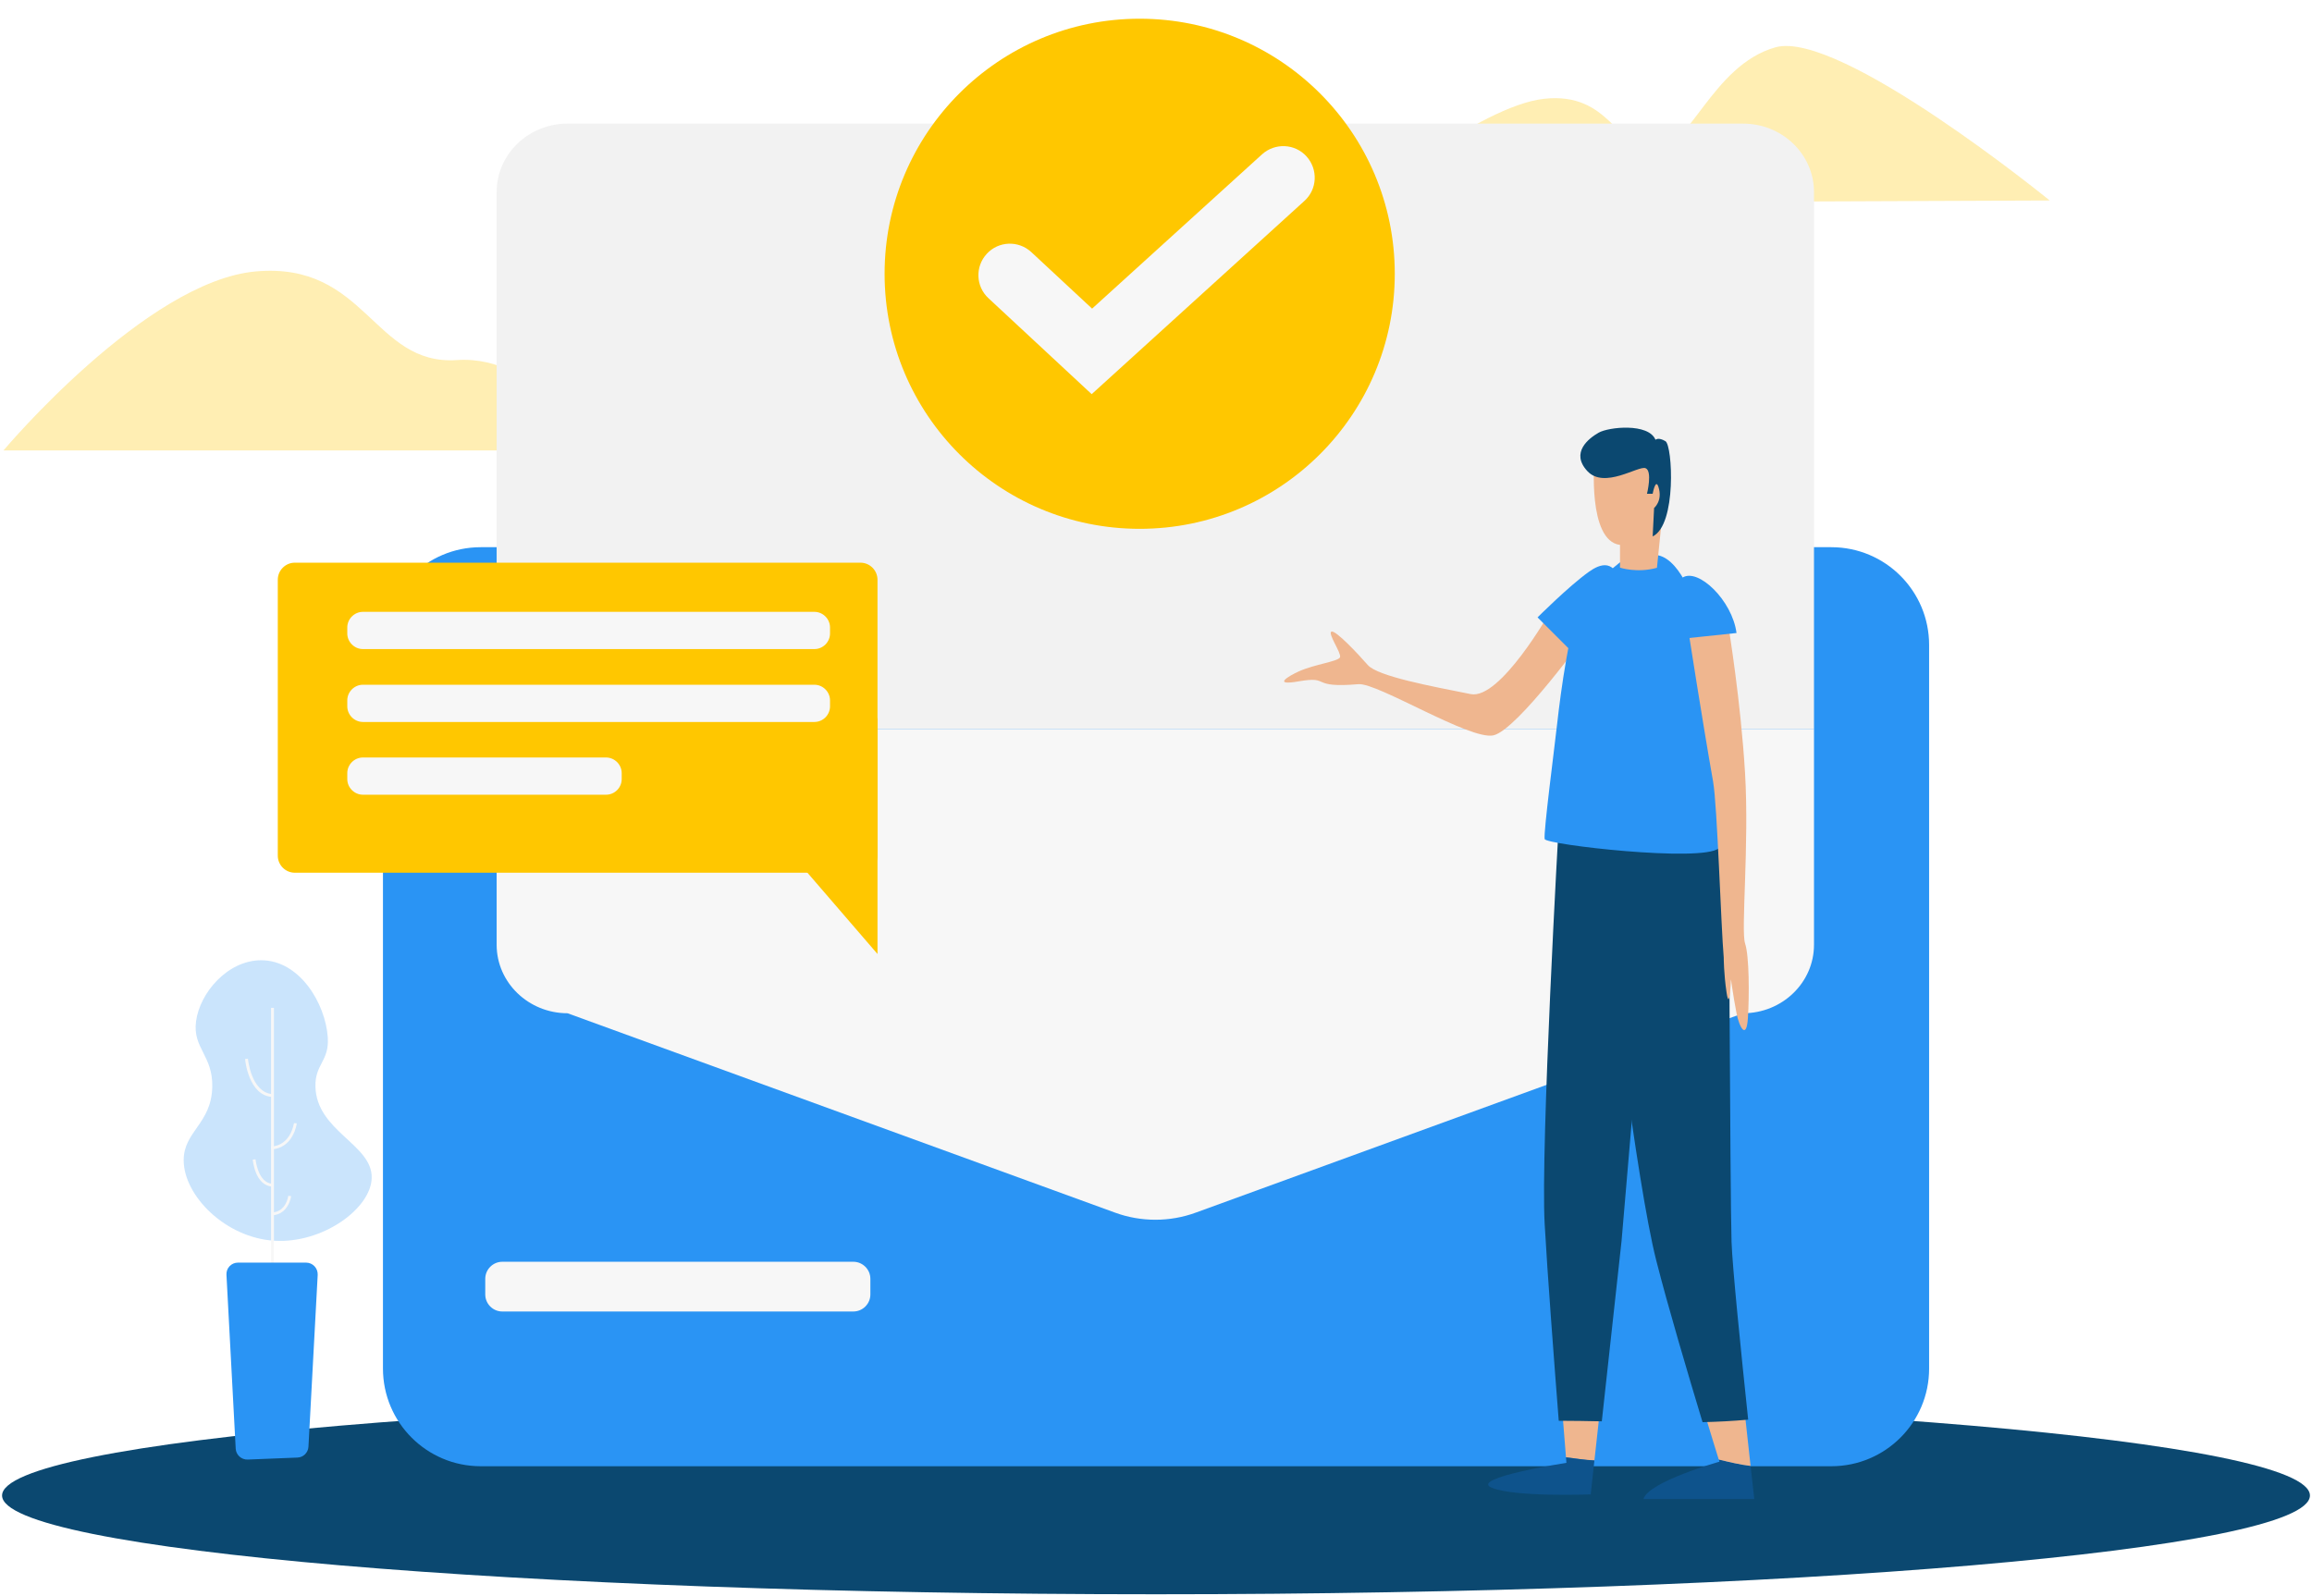 <svg width="494" height="341" viewBox="0 0 494 341" fill="none" xmlns="http://www.w3.org/2000/svg">
<path opacity="0.3" d="M291.029 43.421C291.029 43.421 316.019 22.591 329.987 21.103C343.954 19.615 345.442 31.822 353.185 32.126C360.928 32.429 365.665 13.968 379.359 10.111C393.053 6.255 437.962 42.844 437.962 42.844L291.029 43.421Z" fill="#FFC700"/>
<path opacity="0.3" d="M0.744 96.255H125.845C125.845 96.255 115.551 75.759 97.636 76.943C79.722 78.158 78.264 55.931 54.701 57.996C31.169 60.061 0.744 96.255 0.744 96.255Z" fill="#FFC700"/>
<path d="M247.001 340.687C383.171 340.687 493.558 331.238 493.558 319.583C493.558 307.929 383.171 298.48 247.001 298.48C110.831 298.48 0.443 307.929 0.443 319.583C0.443 331.238 110.831 340.687 247.001 340.687Z" fill="#0B4870"/>
<path d="M391.298 313.328H102.717C91.178 313.328 81.826 303.976 81.826 292.438V137.823C81.826 126.285 91.178 116.933 102.717 116.933H391.298C402.837 116.933 412.189 126.285 412.189 137.823V292.468C412.189 303.976 402.837 313.328 391.298 313.328Z" fill="#2A94F4"/>
<path d="M387.593 41.053V155.769H106.117V41.053C106.117 32.976 112.888 26.417 121.269 26.417H372.442C380.822 26.417 387.593 32.976 387.593 41.053Z" fill="#F2F2F2"/>
<path d="M387.593 155.768V201.891C387.593 209.968 380.822 216.527 372.442 216.527L255.509 259.128C249.952 261.162 243.789 261.162 238.232 259.128L121.269 216.527C112.919 216.527 106.117 209.968 106.117 201.891V155.768H387.593Z" fill="#F7F7F7"/>
<path d="M182.327 280.262H107.327C105.323 280.262 103.684 278.622 103.684 276.618V273.278C103.684 271.274 105.323 269.634 107.327 269.634H182.327C184.331 269.634 185.971 271.274 185.971 273.278V276.618C185.971 278.622 184.331 280.262 182.327 280.262Z" fill="#F7F7F7"/>
<path d="M183.849 186.497H62.999C60.995 186.497 59.355 184.857 59.355 182.853V123.886C59.355 121.882 60.995 120.242 62.999 120.242H183.849C185.853 120.242 187.492 121.882 187.492 123.886V182.853C187.492 184.857 185.853 186.497 183.849 186.497Z" fill="#FFC700"/>
<path d="M167.211 180.333L187.494 203.865V153.37L167.211 180.333Z" fill="#FFC700"/>
<path d="M174.01 138.704H77.543C75.721 138.704 74.203 137.185 74.203 135.364V134.088C74.203 132.266 75.721 130.748 77.543 130.748H174.01C175.832 130.748 177.35 132.266 177.35 134.088V135.364C177.35 137.185 175.862 138.704 174.01 138.704Z" fill="#F7F7F7"/>
<path d="M174.01 154.281H77.543C75.721 154.281 74.203 152.762 74.203 150.941V149.665C74.203 147.843 75.721 146.325 77.543 146.325H174.01C175.832 146.325 177.35 147.843 177.35 149.665V150.941C177.35 152.762 175.862 154.281 174.01 154.281Z" fill="#F7F7F7"/>
<path d="M129.496 169.827H77.543C75.721 169.827 74.203 168.309 74.203 166.487V165.212C74.203 163.39 75.721 161.872 77.543 161.872H129.496C131.318 161.872 132.837 163.39 132.837 165.212V166.487C132.837 168.339 131.318 169.827 129.496 169.827Z" fill="#F7F7F7"/>
<g filter="url(#filter0_d)">
<path d="M243.513 109.008C273.615 109.008 298.017 84.605 298.017 54.504C298.017 24.402 273.615 0 243.513 0C213.412 0 189.01 24.402 189.01 54.504C189.01 84.605 213.412 109.008 243.513 109.008Z" fill="#FFC700"/>
</g>
<path d="M233.256 84.231L211.211 63.735C208.479 61.214 208.327 56.963 210.847 54.231C213.367 51.498 217.618 51.346 220.351 53.866L233.347 65.951L269.662 32.976C272.425 30.486 276.676 30.668 279.166 33.431C281.656 36.194 281.474 40.445 278.711 42.935L233.256 84.231Z" fill="#F7F7F7"/>
<path d="M331.203 130.748C331.203 130.748 320.545 149.574 314.26 148.329C305.909 146.659 294.371 144.534 292.246 142.105C290.12 139.676 285.414 134.665 284.503 134.969C283.592 135.273 286.628 139.524 286.325 140.435C286.021 141.346 280.859 141.953 277.519 143.471C275.181 144.534 271.81 146.599 277.519 145.597C284.503 144.382 279.644 147.115 290.272 146.204C294.341 145.87 314.229 158.289 319.118 157.135C324.28 155.92 339.158 135.273 339.158 135.273L331.264 130.718" fill="#EFB68F"/>
<path d="M333.873 302.337C334.207 306.497 334.45 309.776 334.602 311.446C336.606 311.689 338.64 312.023 340.675 312.114L341.737 302.458C339.126 302.397 336.484 302.337 333.873 302.337Z" fill="#EFB68F"/>
<path d="M334.692 312.6C334.692 312.6 313.802 315.849 318.721 317.914C323.64 319.978 339.885 319.341 339.885 319.341L340.674 312.084C338.64 311.992 336.605 311.658 334.601 311.416C334.662 312.205 334.692 312.6 334.692 312.6Z" fill="#0E538C"/>
<path d="M351.909 201.466L355.856 175.657H333.083C333.083 175.657 329.136 245.191 330.047 261.588C330.624 272.033 332.081 291.162 333.053 303.612C336.119 303.612 339.186 303.673 342.253 303.733L346.474 265.201L351.909 201.466Z" fill="#0B4870"/>
<path d="M367.393 312.357C367.393 312.357 352.211 316.608 351.148 320.342H374.832C374.832 320.342 374.529 317.549 374.043 313.237C371.766 312.964 369.519 312.417 367.241 311.871C367.333 312.205 367.393 312.357 367.393 312.357Z" fill="#0E538C"/>
<path d="M364.236 302.094C365.694 306.922 366.848 310.626 367.242 311.901C369.52 312.448 371.767 312.995 374.044 313.268C373.68 310.049 373.255 306.011 372.769 301.638C369.945 301.851 367.091 302.003 364.236 302.094Z" fill="#EFB68F"/>
<path d="M369.975 265.383C369.671 255.667 369.367 174.594 369.367 174.594L338.244 177.479L339.459 190.232L343.406 199.948C343.406 199.948 349.631 252.63 353.882 269.331C356.402 279.26 360.714 293.774 363.78 303.916C367.029 303.824 370.309 303.673 373.527 303.369C371.979 288.642 370.157 270.819 369.975 265.383Z" fill="#0B4870"/>
<path d="M328.527 131.933L336.118 139.524C336.118 139.524 347.657 131.933 346.442 125.556C345.228 119.18 341.918 120.455 339.458 122.216C335.207 125.253 328.527 131.933 328.527 131.933Z" fill="#2A94F4"/>
<path d="M348.266 118.572C348.266 118.572 340.979 123.734 338.246 127.985C335.513 132.236 333.388 148.633 332.78 154.099C332.173 159.564 329.744 178.086 330.048 179.301C330.351 180.516 363.6 184.311 367.244 181.275C370.888 178.238 366.333 167.003 366.333 154.858C366.333 142.712 363.448 136.184 362.841 132.236C362.234 128.289 358.59 118.572 353.428 118.572C348.266 118.572 348.266 118.572 348.266 118.572Z" fill="#2A94F4"/>
<path d="M340.677 98.228C340.677 98.228 339.158 115.536 346.142 116.447V121.305C346.142 121.305 349.786 122.52 354.037 121.335L356.162 100.354C356.162 100.354 352.215 96.407 351.911 96.407C351.608 96.407 340.677 98.228 340.677 98.228Z" fill="#EFB68F"/>
<path d="M353.122 105.516H351.908C351.908 105.516 353.122 100.658 351.604 100.05C350.086 99.443 342.798 104.605 339.154 100.658C335.511 96.71 339.458 93.674 341.584 92.459C343.709 91.245 352.211 90.334 353.729 93.977C353.729 93.977 354.337 93.37 355.855 94.281C357.373 95.192 358.284 112.196 353.122 114.625L353.426 108.552C353.426 108.552 355.339 107.004 354.337 103.998C353.729 102.176 353.122 105.516 353.122 105.516Z" fill="#0B4870"/>
<path d="M360.717 134.605C360.717 134.605 363.814 154.493 366.031 167.003C366.942 172.165 367.731 198.127 368.308 204.655C368.308 204.655 368.308 208.056 368.915 212.124C369.523 216.193 369.826 210.09 369.826 209.392C369.826 208.724 370.251 212.55 371.041 216.527C371.648 219.594 373.166 222.297 373.47 217.56C373.774 212.793 373.774 204.291 372.863 201.588C371.952 198.886 373.774 180.515 372.863 165.212C371.952 149.908 369.371 134.21 369.371 134.21L360.717 134.605Z" fill="#EFB68F"/>
<path d="M359.5 136.487C359.5 136.487 356.16 125.556 359.5 123.431C362.84 121.305 370.127 128.289 371.038 135.272L359.5 136.487Z" fill="#2A94F4"/>
<g opacity="0.5">
<path opacity="0.5" d="M58.621 265.14C48.176 264.503 39.309 255.545 39.248 248.015C39.188 241.79 45.169 240.181 45.352 232.317C45.534 225.545 41.131 224.027 41.89 218.258C42.68 212.185 48.601 205.232 55.767 205.201C63.965 205.171 69.552 214.371 70.038 221.72C70.372 226.73 67.305 227.398 67.396 232.134C67.578 241.76 79.603 244.523 79.42 251.719C79.269 258.278 68.914 265.778 58.621 265.14Z" fill="#2A94F4"/>
</g>
<path d="M58.525 215.373H57.918V270.241H58.525V215.373Z" fill="#F7F7F7"/>
<path d="M58.165 234.412C53.094 234.078 52.396 226.608 52.365 226.305L52.972 226.244C52.972 226.305 53.671 233.501 58.225 233.804L58.165 234.412Z" fill="#F7F7F7"/>
<path d="M50.847 269.816H65.392C66.819 269.816 67.943 271.001 67.882 272.428L65.908 309.138C65.847 310.413 64.815 311.446 63.54 311.476L52.943 311.901C51.576 311.962 50.422 310.899 50.362 309.563L48.388 272.428C48.297 271.001 49.42 269.816 50.847 269.816Z" fill="#2A94F4"/>
<path d="M58.162 253.571C54.518 253.329 54.032 248.045 54.002 247.802L54.609 247.742C54.609 247.802 55.095 252.752 58.192 252.964L58.162 253.571Z" fill="#F7F7F7"/>
<path d="M57.948 245.616L57.918 245.009C62.169 244.796 62.807 240.029 62.807 239.999L63.414 240.06C63.414 240.12 62.715 245.404 57.948 245.616Z" fill="#F7F7F7"/>
<path d="M58.169 259.705L58.139 259.098C61.145 258.946 61.57 255.667 61.6 255.545L62.208 255.606C62.208 255.636 61.691 259.523 58.169 259.705Z" fill="#F7F7F7"/>
<defs>
<filter id="filter0_d" x="185.01" y="0" width="117.007" height="117.008" filterUnits="userSpaceOnUse" color-interpolation-filters="sRGB">
<feFlood flood-opacity="0" result="BackgroundImageFix"/>
<feColorMatrix in="SourceAlpha" type="matrix" values="0 0 0 0 0 0 0 0 0 0 0 0 0 0 0 0 0 0 127 0"/>
<feOffset dy="4"/>
<feGaussianBlur stdDeviation="2"/>
<feColorMatrix type="matrix" values="0 0 0 0 0.537 0 0 0 0 0.537 0 0 0 0 0.537 0 0 0 0.3 0"/>
<feBlend mode="normal" in2="BackgroundImageFix" result="effect1_dropShadow"/>
<feBlend mode="normal" in="SourceGraphic" in2="effect1_dropShadow" result="shape"/>
</filter>
</defs>
</svg>
